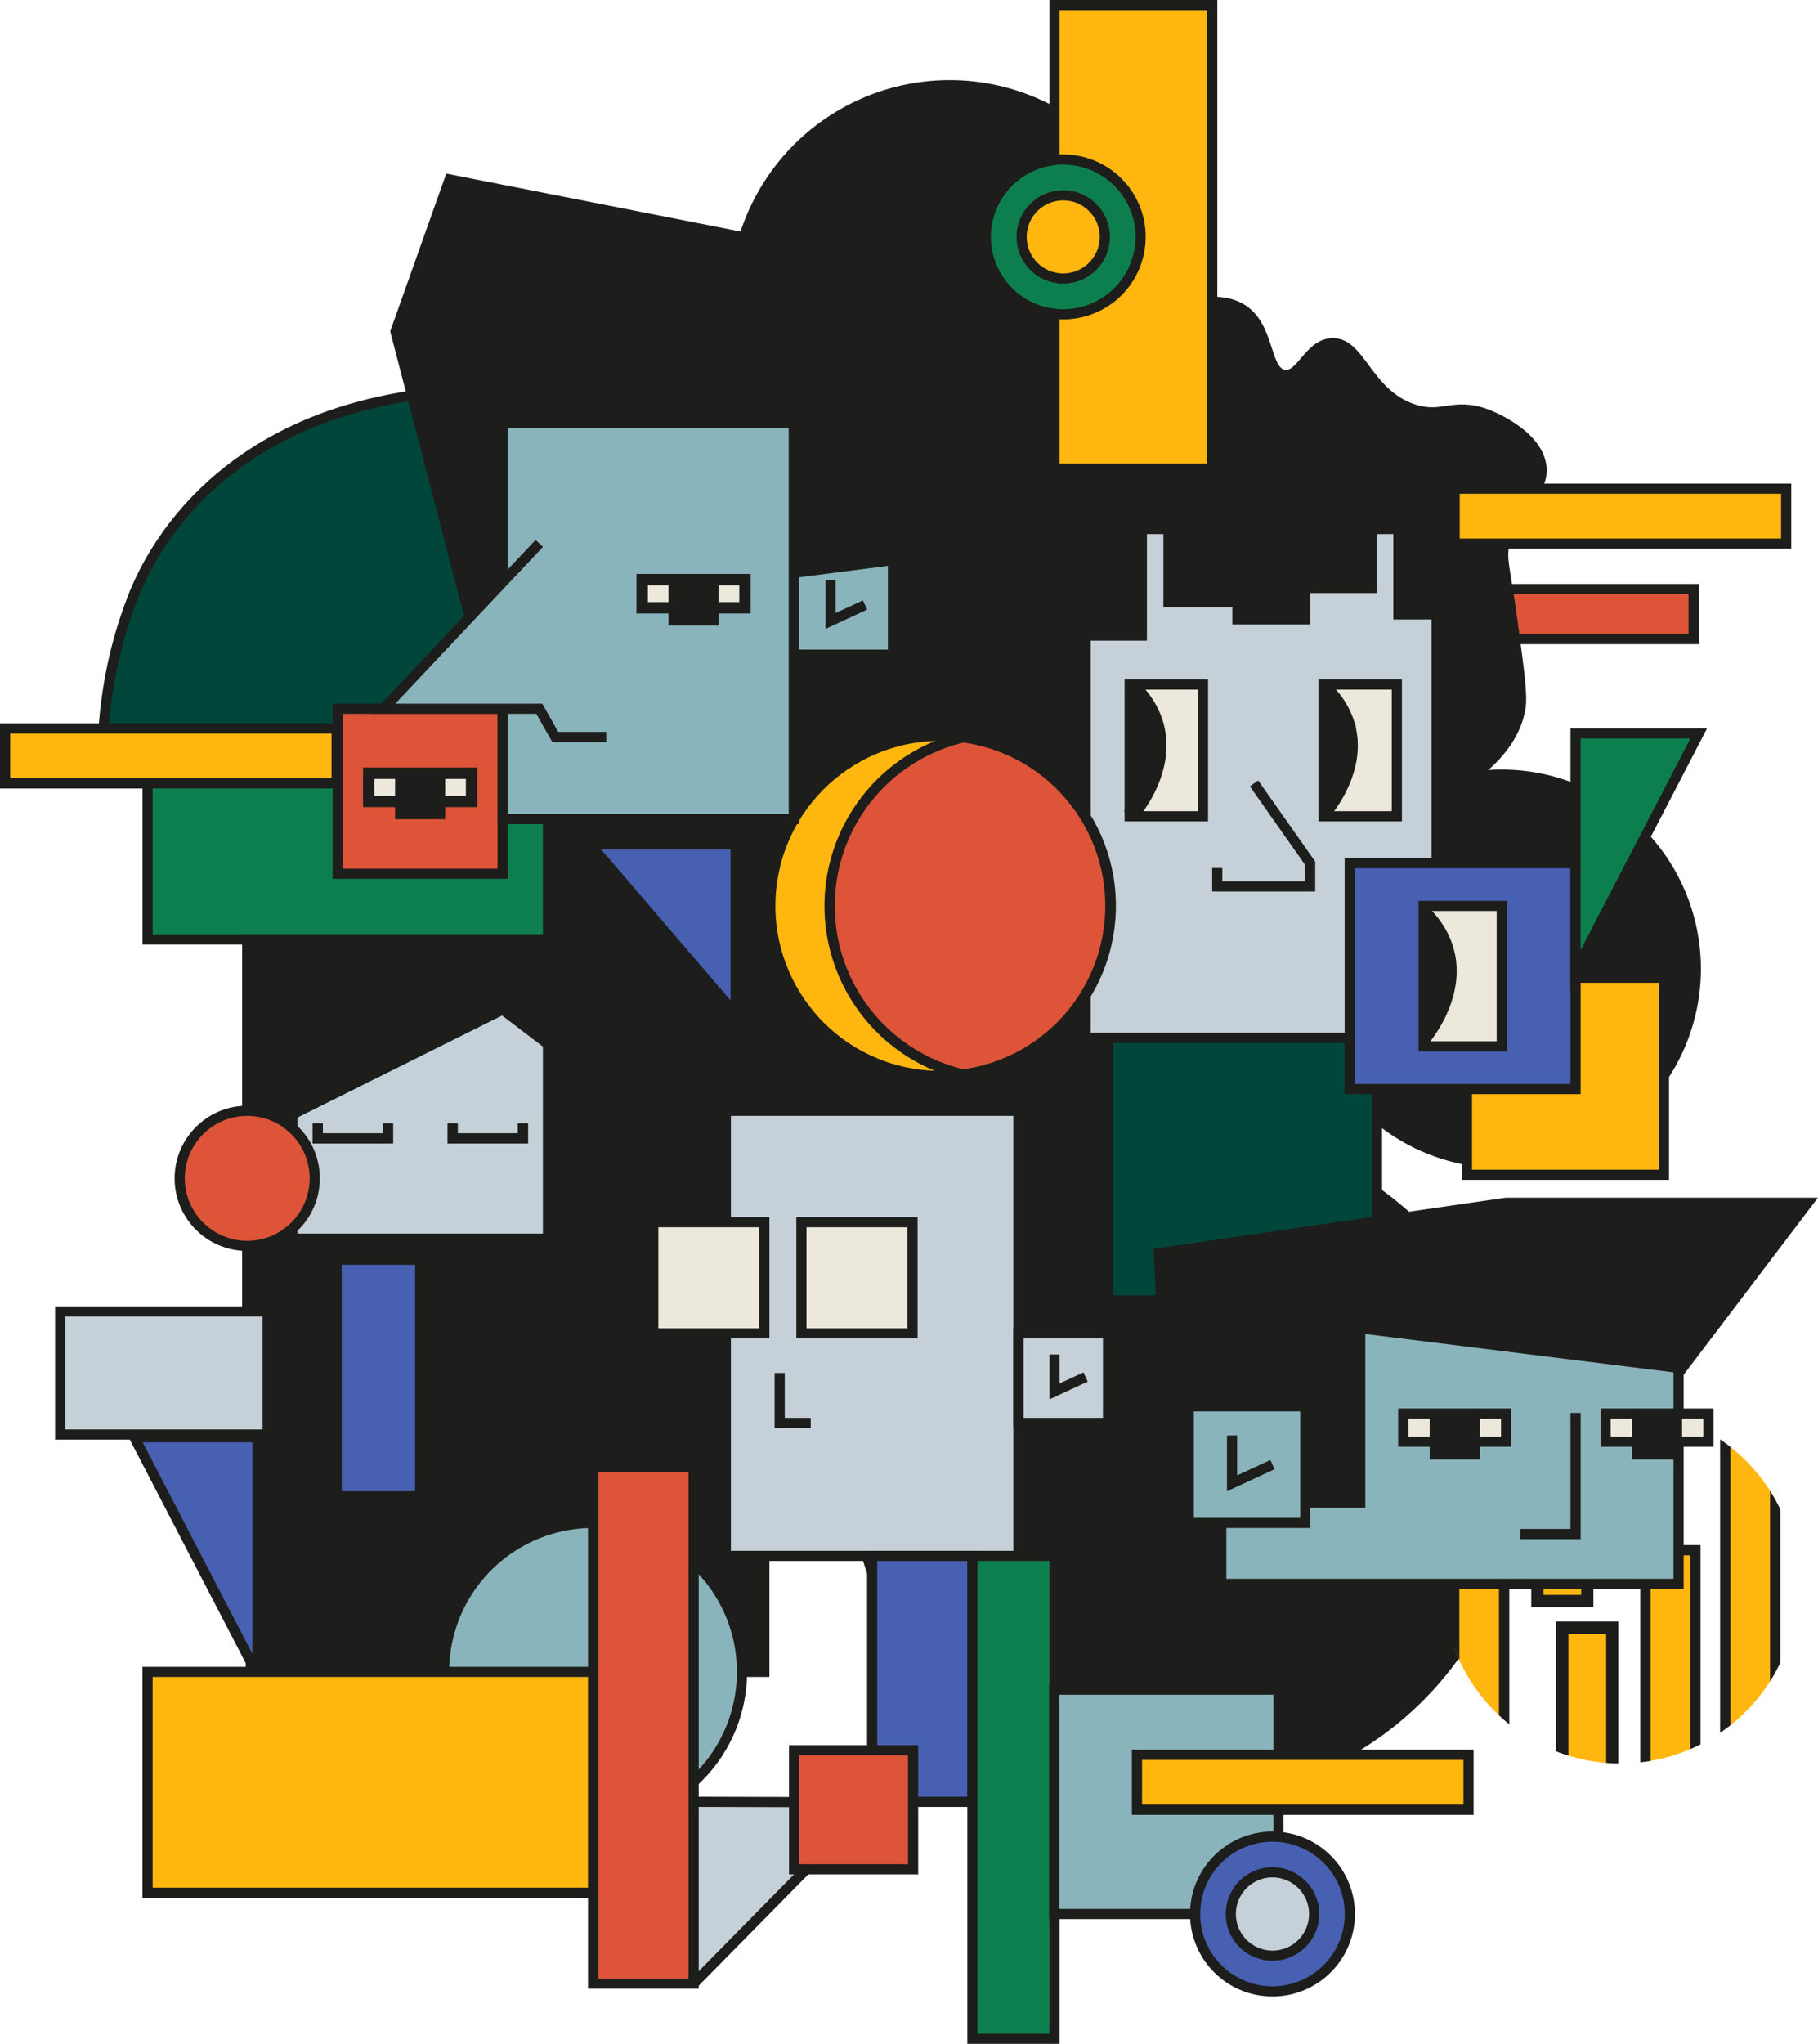 <?xml version="1.0" encoding="UTF-8"?> <svg xmlns="http://www.w3.org/2000/svg" xmlns:xlink="http://www.w3.org/1999/xlink" viewBox="0 0 357.85 402.2"> <defs> <style>.cls-1,.cls-12,.cls-15,.cls-18,.cls-20,.cls-21,.cls-22,.cls-24,.cls-25,.cls-3,.cls-6,.cls-8,.cls-9{fill:none;}.cls-2{fill:#c5d0d8;}.cls-12,.cls-15,.cls-18,.cls-20,.cls-21,.cls-22,.cls-24,.cls-25,.cls-3,.cls-6,.cls-8,.cls-9{stroke:#1d1d1b;stroke-miterlimit:10;}.cls-3{stroke-width:2px;}.cls-4{fill:#1d1d1b;}.cls-5{clip-path:url(#clip-path);}.cls-6{stroke-width:1.64px;}.cls-7{fill:#dd5438;}.cls-8{stroke-width:2.03px;}.cls-9{stroke-width:1.38px;}.cls-10{clip-path:url(#clip-path-2);}.cls-11{fill:#ffb70f;}.cls-12{stroke-width:2.4px;}.cls-13{fill:#00463a;}.cls-14{fill:#0d7f4e;}.cls-15{stroke-width:1.09px;}.cls-16{fill:#ede8dc;}.cls-17{fill:#8ab4bc;}.cls-18{stroke-width:2.24px;}.cls-19{fill:#4760b2;}.cls-20{stroke-width:1.56px;}.cls-21{stroke-width:3px;}.cls-22{stroke-width:0.8px;}.cls-23{clip-path:url(#clip-path-4);}.cls-24{stroke-width:1.42px;}.cls-25{stroke-width:2.09px;}</style> <clipPath id="clip-path" transform="translate(-59.95 -23.9)"> <rect class="cls-1" width="480" height="450"></rect> </clipPath> <clipPath id="clip-path-2" transform="translate(-59.95 -23.9)"> <path class="cls-1" d="M344,336a34.91,34.91,0,1,0,34.91-34.9A34.91,34.91,0,0,0,344,336"></path> </clipPath> <clipPath id="clip-path-4" transform="translate(-59.95 -23.9)"> <path class="cls-1" d="M210.64,202.17a33.52,33.52,0,1,0,33.51-33.51,33.51,33.51,0,0,0-33.51,33.51"></path> </clipPath> </defs> <title>Слой 12</title> <g id="Слой_2" data-name="Слой 2"> <g id="Слой_1-2" data-name="Слой 1"> <polyline class="cls-2" points="136.53 354.56 171.67 354.66 136.53 390.34"></polyline> <polyline class="cls-3" points="136.53 354.56 171.67 354.66 136.53 390.34"></polyline> <rect class="cls-4" x="49.36" y="243.75" width="101.09" height="85.25"></rect> <rect class="cls-3" x="49.36" y="243.75" width="101.09" height="85.25"></rect> <g class="cls-5"> <path class="cls-4" d="M393.75,214.55a38.21,38.21,0,1,1-38.21-38.21,38.21,38.21,0,0,1,38.21,38.21" transform="translate(-59.95 -23.9)"></path> <path class="cls-3" d="M393.75,214.55a38.21,38.21,0,1,1-38.21-38.21A38.21,38.21,0,0,1,393.75,214.55Z" transform="translate(-59.95 -23.9)"></path> <rect class="cls-4" x="139.52" y="66.15" width="85" height="163.28"></rect> <rect class="cls-6" x="139.52" y="66.15" width="85" height="163.28"></rect> <path class="cls-4" d="M358.42,311.76a65.23,65.23,0,1,1-65.22-65.23,65.23,65.23,0,0,1,65.22,65.23" transform="translate(-59.95 -23.9)"></path> <path class="cls-3" d="M358.42,311.76a65.23,65.23,0,1,1-65.22-65.23A65.23,65.23,0,0,1,358.42,311.76Z" transform="translate(-59.95 -23.9)"></path> <rect class="cls-7" x="219.05" y="115.93" width="114.33" height="9.82"></rect> <rect class="cls-8" x="219.05" y="115.93" width="114.33" height="9.82"></rect> <rect class="cls-4" x="108" y="161.17" width="46.09" height="101.2"></rect> <rect class="cls-9" x="108" y="161.17" width="46.09" height="101.2"></rect> </g> <g class="cls-10"> <rect class="cls-11" x="302.61" y="272.62" width="9.83" height="42.42"></rect> <rect class="cls-12" x="302.61" y="272.62" width="9.83" height="42.42"></rect> <rect class="cls-11" x="307.52" y="320.29" width="9.83" height="42.42"></rect> <rect class="cls-12" x="307.52" y="320.29" width="9.83" height="42.42"></rect> <rect class="cls-11" x="318.97" y="255.62" width="9.83" height="42.42"></rect> <rect class="cls-12" x="318.97" y="255.62" width="9.83" height="42.42"></rect> <rect class="cls-11" x="323.88" y="305.06" width="9.83" height="57.65"></rect> <rect class="cls-8" x="323.88" y="305.06" width="9.83" height="57.65"></rect> <rect class="cls-11" x="339.6" y="265.9" width="9.83" height="77.69"></rect> <rect class="cls-8" x="339.6" y="265.9" width="9.83" height="77.69"></rect> <rect class="cls-11" x="286.24" y="280.62" width="9.83" height="62.97"></rect> <rect class="cls-8" x="286.24" y="280.62" width="9.83" height="62.97"></rect> </g> <g class="cls-5"> <rect class="cls-13" x="218.1" y="202.96" width="52.94" height="52.94"></rect> <rect class="cls-3" x="218.1" y="202.96" width="52.94" height="52.94"></rect> <rect class="cls-14" x="29.05" y="154.16" width="78.81" height="30.7"></rect> <rect class="cls-3" x="29.05" y="154.16" width="78.81" height="30.7"></rect> <path class="cls-4" d="M312.7,97.66c3.35.56,4.8-5.91,9.31-6.21,5.73-.39,6.9,9.8,16,12.93,5.9,2,7.85-1.39,14.49,1,.54.2,10.07,3.8,10.86,10.34.65,5.42-5.43,6.71-7.24,15-.74,3.37,0,4.25,1.55,15.52,1.32,9.74,2,14.61,1.55,17.07-1.76,10.31-13.7,16.38-19.14,19.14-25.42,12.93-68.91,13.62-82.26-8.27-6.31-10.36-6.52-26.82-1-30,2.78-1.62,5.93.82,7.76-1,3.72-3.79-8-15.38-4.14-23.79,2.71-6,9.88-3,16.55-10.35,7.08-7.74,2.74-15.07,9.83-21.21,4.78-4.14,12.83-6.07,17.59-3.11C310,88.2,308.82,97,312.7,97.66" transform="translate(-59.95 -23.9)"></path> <path class="cls-3" d="M312.7,97.66c3.35.56,4.8-5.91,9.31-6.21,5.73-.39,6.9,9.8,16,12.93,5.9,2,7.85-1.39,14.49,1,.54.2,10.07,3.8,10.86,10.34.65,5.42-5.43,6.71-7.24,15-.74,3.37,0,4.25,1.55,15.52,1.32,9.74,2,14.61,1.55,17.07-1.76,10.31-13.7,16.38-19.14,19.14-25.42,12.93-68.91,13.62-82.26-8.27-6.31-10.36-6.52-26.82-1-30,2.78-1.62,5.93.82,7.76-1,3.72-3.79-8-15.38-4.14-23.79,2.71-6,9.88-3,16.55-10.35,7.08-7.74,2.74-15.07,9.83-21.21,4.78-4.14,12.83-6.07,17.59-3.11C310,88.2,308.82,97,312.7,97.66Z" transform="translate(-59.95 -23.9)"></path> <path class="cls-4" d="M289.52,83a42.64,42.64,0,1,1-42.64-42.64A42.63,42.63,0,0,1,289.52,83" transform="translate(-59.95 -23.9)"></path> <path class="cls-9" d="M289.52,83a42.64,42.64,0,1,1-42.64-42.64A42.63,42.63,0,0,1,289.52,83Z" transform="translate(-59.95 -23.9)"></path> <path class="cls-4" d="M214.37,264.41c-2.13-3,0-46,0-46l59.27,2.09v65.74L239,307.46Z" transform="translate(-59.95 -23.9)"></path> <path class="cls-15" d="M214.37,264.41c-2.13-3,0-46,0-46l59.27,2.09v65.74L239,307.46Z" transform="translate(-59.95 -23.9)"></path> <path class="cls-13" d="M160.09,100.75c-17.7-.62-30,3.06-35.83,5.16-26.67,9.64-35.43,29.26-37.46,33.8a86.13,86.13,0,0,0-5.7,20.63c-.49,3.29-.71,6.06-.81,8l48,.57,75.13,7Z" transform="translate(-59.95 -23.9)"></path> <path class="cls-3" d="M160.09,100.75c-17.7-.62-30,3.06-35.83,5.16-26.67,9.64-35.43,29.26-37.46,33.8a86.13,86.13,0,0,0-5.7,20.63c-.49,3.29-.71,6.06-.81,8l48,.57,75.13,7Z" transform="translate(-59.95 -23.9)"></path> <line class="cls-16" x1="124.05" y1="119.25" x2="114.6" y2="161.27"></line> <path class="cls-17" d="M206,352.9a29.32,29.32,0,1,1-29.32-29.32A29.31,29.31,0,0,1,206,352.9" transform="translate(-59.95 -23.9)"></path> <path class="cls-3" d="M206,352.9a29.32,29.32,0,1,1-29.32-29.32A29.31,29.31,0,0,1,206,352.9Z" transform="translate(-59.95 -23.9)"></path> <rect class="cls-7" x="116.74" y="288.68" width="19.79" height="101.66"></rect> <rect class="cls-3" x="116.74" y="288.68" width="19.79" height="101.66"></rect> <polygon class="cls-2" points="107.86 243.75 57.54 243.75 57.54 193.43 96.02 193.43 107.86 193.43 107.86 243.75"></polygon> <polygon class="cls-3" points="107.86 243.75 57.54 243.75 57.54 193.43 96.02 193.43 107.86 193.43 107.86 243.75"></polygon> <rect class="cls-17" x="156.23" y="109.3" width="19.53" height="19.53"></rect> <rect class="cls-3" x="156.23" y="109.3" width="19.53" height="19.53"></rect> <polyline class="cls-3" points="163.49 114.17 163.49 122.19 170.27 119.06"></polyline> <rect class="cls-2" x="142.87" y="218.59" width="57.6" height="87.58"></rect> <rect class="cls-3" x="142.87" y="218.59" width="57.6" height="87.58"></rect> <rect class="cls-11" x="207.57" y="1" width="31.04" height="91.23"></rect> <rect class="cls-3" x="207.57" y="1" width="31.04" height="91.23"></rect> <rect class="cls-7" x="66.47" y="139.47" width="32.47" height="32.47"></rect> <rect class="cls-3" x="66.47" y="139.47" width="32.47" height="32.47"></rect> <polygon class="cls-16" points="72.58 152.16 92.82 152.16 92.82 157.7 73.34 157.7 72.58 157.7 72.58 152.16"></polygon> <polygon class="cls-18" points="72.58 152.16 92.82 152.16 92.82 157.7 73.34 157.7 72.58 157.7 72.58 152.16"></polygon> <rect class="cls-4" x="78.46" y="152.04" width="8.48" height="8.48"></rect> <rect class="cls-9" x="78.46" y="152.04" width="8.48" height="8.48"></rect> <rect class="cls-16" x="128.59" y="240.51" width="21.86" height="21.86"></rect> <rect class="cls-3" x="128.59" y="240.51" width="21.86" height="21.86"></rect> <rect class="cls-16" x="157.75" y="240.51" width="21.86" height="21.86"></rect> <rect class="cls-3" x="157.75" y="240.51" width="21.86" height="21.86"></rect> <rect class="cls-2" x="200.47" y="262.38" width="17.63" height="17.63"></rect> <rect class="cls-3" x="200.47" y="262.38" width="17.63" height="17.63"></rect> <polyline class="cls-3" points="207.57 266.55 207.57 273.8 213.69 270.97"></polyline> <rect class="cls-19" x="171.67" y="306.17" width="19.75" height="48.4"></rect> <rect class="cls-3" x="171.67" y="306.17" width="19.75" height="48.4"></rect> <rect class="cls-11" x="1" y="143.35" width="65.26" height="10.81"></rect> <rect class="cls-3" x="1" y="143.35" width="65.26" height="10.81"></rect> <rect class="cls-2" x="11.84" y="258.06" width="40.85" height="24.23"></rect> <rect class="cls-3" x="11.84" y="258.06" width="40.85" height="24.23"></rect> <polygon class="cls-19" points="26.43 282.82 50.66 329.52 50.66 282.82 26.43 282.82"></polygon> <polygon class="cls-3" points="26.43 282.82 50.66 329.52 50.66 282.82 26.43 282.82"></polygon> <rect class="cls-11" x="29.04" y="329" width="87.69" height="43.46"></rect> <rect class="cls-3" x="29.04" y="329" width="87.69" height="43.46"></rect> <polyline class="cls-2" points="62.54 221.04 62.54 224.01 76.38 224.01 76.38 221.04"></polyline> <polyline class="cls-8" points="62.54 221.04 62.54 224.01 76.38 224.01 76.38 221.04"></polyline> <polyline class="cls-2" points="89.1 221.04 89.1 224.01 102.94 224.01 102.94 221.04"></polyline> <polyline class="cls-8" points="89.1 221.04 89.1 224.01 102.94 224.01 102.94 221.04"></polyline> <polyline class="cls-4" points="51.08 222.52 98.94 198.66 108 205.56 107.86 184.86 48.66 184.86 48.66 258.06"></polyline> <polyline class="cls-3" points="51.08 222.52 98.94 198.66 108 205.56 107.86 184.86 48.66 184.86 48.66 258.06"></polyline> <path class="cls-14" d="M284.46,70.52a15.23,15.23,0,1,1-15.23-15.23,15.22,15.22,0,0,1,15.23,15.23" transform="translate(-59.95 -23.9)"></path> <circle class="cls-3" cx="269.23" cy="70.52" r="15.23" transform="translate(-66.44 84.5) rotate(-22.5)"></circle> <path class="cls-11" d="M277.43,70.52a8.2,8.2,0,1,1-8.2-8.2,8.2,8.2,0,0,1,8.2,8.2" transform="translate(-59.95 -23.9)"></path> <circle class="cls-3" cx="209.28" cy="46.62" r="8.19"></circle> <rect class="cls-2" x="213.7" y="104.1" width="69.07" height="100.12"></rect> <rect class="cls-3" x="213.7" y="104.1" width="69.07" height="100.12"></rect> <rect class="cls-14" x="191.41" y="306.17" width="16.16" height="95.03"></rect> <rect class="cls-3" x="191.41" y="306.17" width="16.16" height="95.03"></rect> <rect class="cls-7" x="129.59" y="127.48" width="21.1" height="14.46"></rect> <rect class="cls-20" x="129.59" y="127.48" width="21.1" height="14.46"></rect> <rect class="cls-17" x="240.39" y="252.86" width="90.02" height="58.82"></rect> <rect class="cls-3" x="240.39" y="252.86" width="90.02" height="58.82"></rect> <rect class="cls-11" x="288.75" y="192.4" width="38.78" height="38.78"></rect> <rect class="cls-3" x="288.75" y="192.4" width="38.78" height="38.78"></rect> <rect class="cls-16" x="260.52" y="134.71" width="14.43" height="25.92"></rect> <rect class="cls-3" x="260.52" y="134.71" width="14.43" height="25.92"></rect> <path class="cls-4" d="M320.47,184.53c.42-.45,8.13-9.05,5-18.62a16.49,16.49,0,0,0-5-7.3" transform="translate(-59.95 -23.9)"></path> <path class="cls-3" d="M320.47,184.53c.42-.45,8.13-9.05,5-18.62a16.49,16.49,0,0,0-5-7.3" transform="translate(-59.95 -23.9)"></path> <rect class="cls-16" x="222.36" y="134.71" width="14.43" height="25.92"></rect> <rect class="cls-3" x="222.36" y="134.71" width="14.43" height="25.92"></rect> <path class="cls-4" d="M282.31,184.53c.41-.45,8.13-9.05,5-18.62a16.57,16.57,0,0,0-5-7.3" transform="translate(-59.95 -23.9)"></path> <path class="cls-21" d="M282.31,184.53c.41-.45,8.13-9.05,5-18.62a16.57,16.57,0,0,0-5-7.3" transform="translate(-59.95 -23.9)"></path> <rect class="cls-4" x="243.26" y="98.38" width="13.93" height="23.82"></rect> <rect class="cls-9" x="243.26" y="98.38" width="13.93" height="23.82"></rect> <rect class="cls-4" x="229.69" y="95.02" width="13.93" height="23.82"></rect> <rect class="cls-9" x="229.69" y="95.02" width="13.93" height="23.82"></rect> <rect class="cls-4" x="256.43" y="92.19" width="13.93" height="23.82"></rect> <rect class="cls-9" x="256.43" y="92.19" width="13.93" height="23.82"></rect> <rect class="cls-4" x="211.14" y="101.56" width="13.93" height="23.82"></rect> <rect class="cls-9" x="211.14" y="101.56" width="13.93" height="23.82"></rect> <rect class="cls-4" x="274.95" y="97.39" width="13.93" height="23.82"></rect> <rect class="cls-9" x="274.95" y="97.39" width="13.93" height="23.82"></rect> <rect class="cls-19" x="265.68" y="169.86" width="44.45" height="44.45"></rect> <rect class="cls-3" x="265.68" y="169.86" width="44.45" height="44.45"></rect> <rect class="cls-16" x="280.22" y="178.27" width="15.38" height="27.63"></rect> <rect class="cls-3" x="280.22" y="178.27" width="15.38" height="27.63"></rect> <path class="cls-4" d="M340.17,229.8c.44-.48,8.66-9.65,5.31-19.85a17.57,17.57,0,0,0-5.31-7.78" transform="translate(-59.95 -23.9)"></path> <path class="cls-22" d="M340.17,229.8c.44-.48,8.66-9.65,5.31-19.85a17.57,17.57,0,0,0-5.31-7.78" transform="translate(-59.95 -23.9)"></path> <rect class="cls-11" x="286.33" y="96.16" width="65.26" height="10.81"></rect> <rect class="cls-3" x="286.33" y="96.16" width="65.26" height="10.81"></rect> <path class="cls-7" d="M121.9,255.77a13.29,13.29,0,1,1-13.29-13.28,13.29,13.29,0,0,1,13.29,13.28" transform="translate(-59.95 -23.9)"></path> <circle class="cls-3" cx="48.66" cy="231.88" r="13.29"></circle> <polygon class="cls-16" points="276.21 278.16 296.46 278.16 296.46 283.69 276.98 283.69 276.21 283.69 276.21 278.16"></polygon> <polygon class="cls-3" points="276.21 278.16 296.46 278.16 296.46 283.69 276.98 283.69 276.21 283.69 276.21 278.16"></polygon> <rect class="cls-4" x="282.1" y="278.03" width="8.48" height="8.48"></rect> <rect class="cls-9" x="282.1" y="278.03" width="8.48" height="8.48"></rect> <polygon class="cls-16" points="316.05 278.16 336.29 278.16 336.29 283.69 316.81 283.69 316.05 283.69 316.05 278.16"></polygon> <polygon class="cls-3" points="316.05 278.16 336.29 278.16 336.29 283.69 316.81 283.69 316.05 283.69 316.05 278.16"></polygon> <rect class="cls-4" x="321.93" y="278.03" width="8.48" height="8.48"></rect> <rect class="cls-9" x="321.93" y="278.03" width="8.48" height="8.48"></rect> <polyline class="cls-4" points="267.74 262.38 267.74 295.69 257.19 295.69 257.19 275.31 229.57 275.57 228.1 246.6 296.46 236.68 355.83 236.68 330.41 270.18"></polyline> <polyline class="cls-3" points="267.74 262.38 267.74 295.69 257.19 295.69 257.19 275.31 229.57 275.57 228.1 246.6 296.46 236.68 355.83 236.68 330.41 270.18"></polyline> <polyline class="cls-3" points="310.13 278.04 310.13 301.87 299.27 301.87"></polyline> <rect class="cls-17" x="233.99" y="276.74" width="22.93" height="22.94"></rect> <rect class="cls-3" x="233.99" y="276.74" width="22.93" height="22.94"></rect> <polyline class="cls-3" points="242.51 282.47 242.51 291.89 250.47 288.21"></polyline> <rect class="cls-17" x="207.5" y="332.49" width="44.15" height="44.15"></rect> <rect class="cls-3" x="207.5" y="332.49" width="44.15" height="44.15"></rect> <path class="cls-19" d="M325.65,400.54a15.23,15.23,0,1,1-15.23-15.23,15.23,15.23,0,0,1,15.23,15.23" transform="translate(-59.95 -23.9)"></path> <path class="cls-3" d="M325.65,400.54a15.23,15.23,0,1,1-15.23-15.23A15.23,15.23,0,0,1,325.65,400.54Z" transform="translate(-59.95 -23.9)"></path> <path class="cls-2" d="M318.62,400.54a8.2,8.2,0,1,1-8.2-8.2,8.2,8.2,0,0,1,8.2,8.2" transform="translate(-59.95 -23.9)"></path> <path class="cls-3" d="M318.62,400.54a8.2,8.2,0,1,1-8.2-8.2A8.2,8.2,0,0,1,318.62,400.54Z" transform="translate(-59.95 -23.9)"></path> <rect class="cls-11" x="223.8" y="345.32" width="65.26" height="10.81"></rect> <rect class="cls-3" x="223.8" y="345.32" width="65.26" height="10.81"></rect> <polyline class="cls-3" points="153.47 270.18 153.47 280.01 159.58 280.01"></polyline> <polyline class="cls-3" points="239.6 170.81 239.6 174.43 257.88 174.43 257.88 169.86 246.84 154.16"></polyline> <polygon class="cls-19" points="112.22 161.59 144.81 199.59 144.81 161.59 112.22 161.59"></polygon> <polygon class="cls-8" points="112.22 161.59 144.81 199.59 144.81 161.59 112.22 161.59"></polygon> <polygon class="cls-4" points="111.81 161.27 116.38 166.45 144.82 166.45 144.82 161.59 111.81 161.27"></polygon> <polygon class="cls-9" points="111.81 161.27 116.38 166.45 144.82 166.45 144.82 161.59 111.81 161.27"></polygon> <polygon class="cls-14" points="334.37 144.33 310.13 191.03 310.13 144.33 334.37 144.33"></polygon> <polygon class="cls-3" points="334.37 144.33 310.13 191.03 310.13 144.33 334.37 144.33"></polygon> <rect class="cls-19" x="66.26" y="247.89" width="16.44" height="46.56"></rect> <rect class="cls-3" x="66.26" y="247.89" width="16.44" height="46.56"></rect> </g> <g class="cls-23"> <path class="cls-11" d="M244.15,236.24a34.07,34.07,0,1,1,34.07-34.07,34.07,34.07,0,0,1-34.07,34.07" transform="translate(-59.95 -23.9)"></path> <path class="cls-24" d="M244.15,236.24a34.07,34.07,0,1,1,34.07-34.07A34.07,34.07,0,0,1,244.15,236.24Z" transform="translate(-59.95 -23.9)"></path> <path class="cls-7" d="M257.32,236.24a34.07,34.07,0,1,1,34.07-34.07,34.07,34.07,0,0,1-34.07,34.07" transform="translate(-59.95 -23.9)"></path> <path class="cls-8" d="M257.32,236.24a34.07,34.07,0,1,1,34.07-34.07A34.07,34.07,0,0,1,257.32,236.24Z" transform="translate(-59.95 -23.9)"></path> </g> <circle class="cls-25" cx="245.05" cy="202.17" r="33.51" transform="translate(-67.96 370.32) rotate(-76.72)"></circle> <polygon class="cls-4" points="92.29 120.96 77.85 65.25 88.49 35.31 182.71 53.85 182.71 109.32 92.29 120.96"></polygon> <polyline class="cls-3" points="92.29 120.96 77.85 65.25 88.49 35.31 182.71 53.85 182.71 109.32 92.29 120.96"></polyline> <rect class="cls-17" x="98.94" y="83.21" width="57.3" height="77.96"></rect> <rect class="cls-3" x="98.94" y="83.21" width="57.3" height="77.96"></rect> <polyline class="cls-17" points="106.15 106.93 75.49 139.47 106.15 139.47 109.3 145.03 119.33 145.03"></polyline> <polyline class="cls-3" points="106.15 106.93 75.49 139.47 106.15 139.47 109.3 145.03 119.33 145.03"></polyline> <polygon class="cls-16" points="126.4 114.06 146.64 114.06 146.64 119.6 127.16 119.6 126.4 119.6 126.4 114.06"></polygon> <polygon class="cls-18" points="126.4 114.06 146.64 114.06 146.64 119.6 127.16 119.6 126.4 119.6 126.4 114.06"></polygon> <rect class="cls-4" x="132.28" y="113.94" width="8.48" height="8.48"></rect> <rect class="cls-9" x="132.28" y="113.94" width="8.48" height="8.48"></rect> <rect class="cls-7" x="156.31" y="344.42" width="23.42" height="23.42"></rect> <rect class="cls-3" x="156.31" y="344.42" width="23.42" height="23.42"></rect> </g> </g> </svg> 